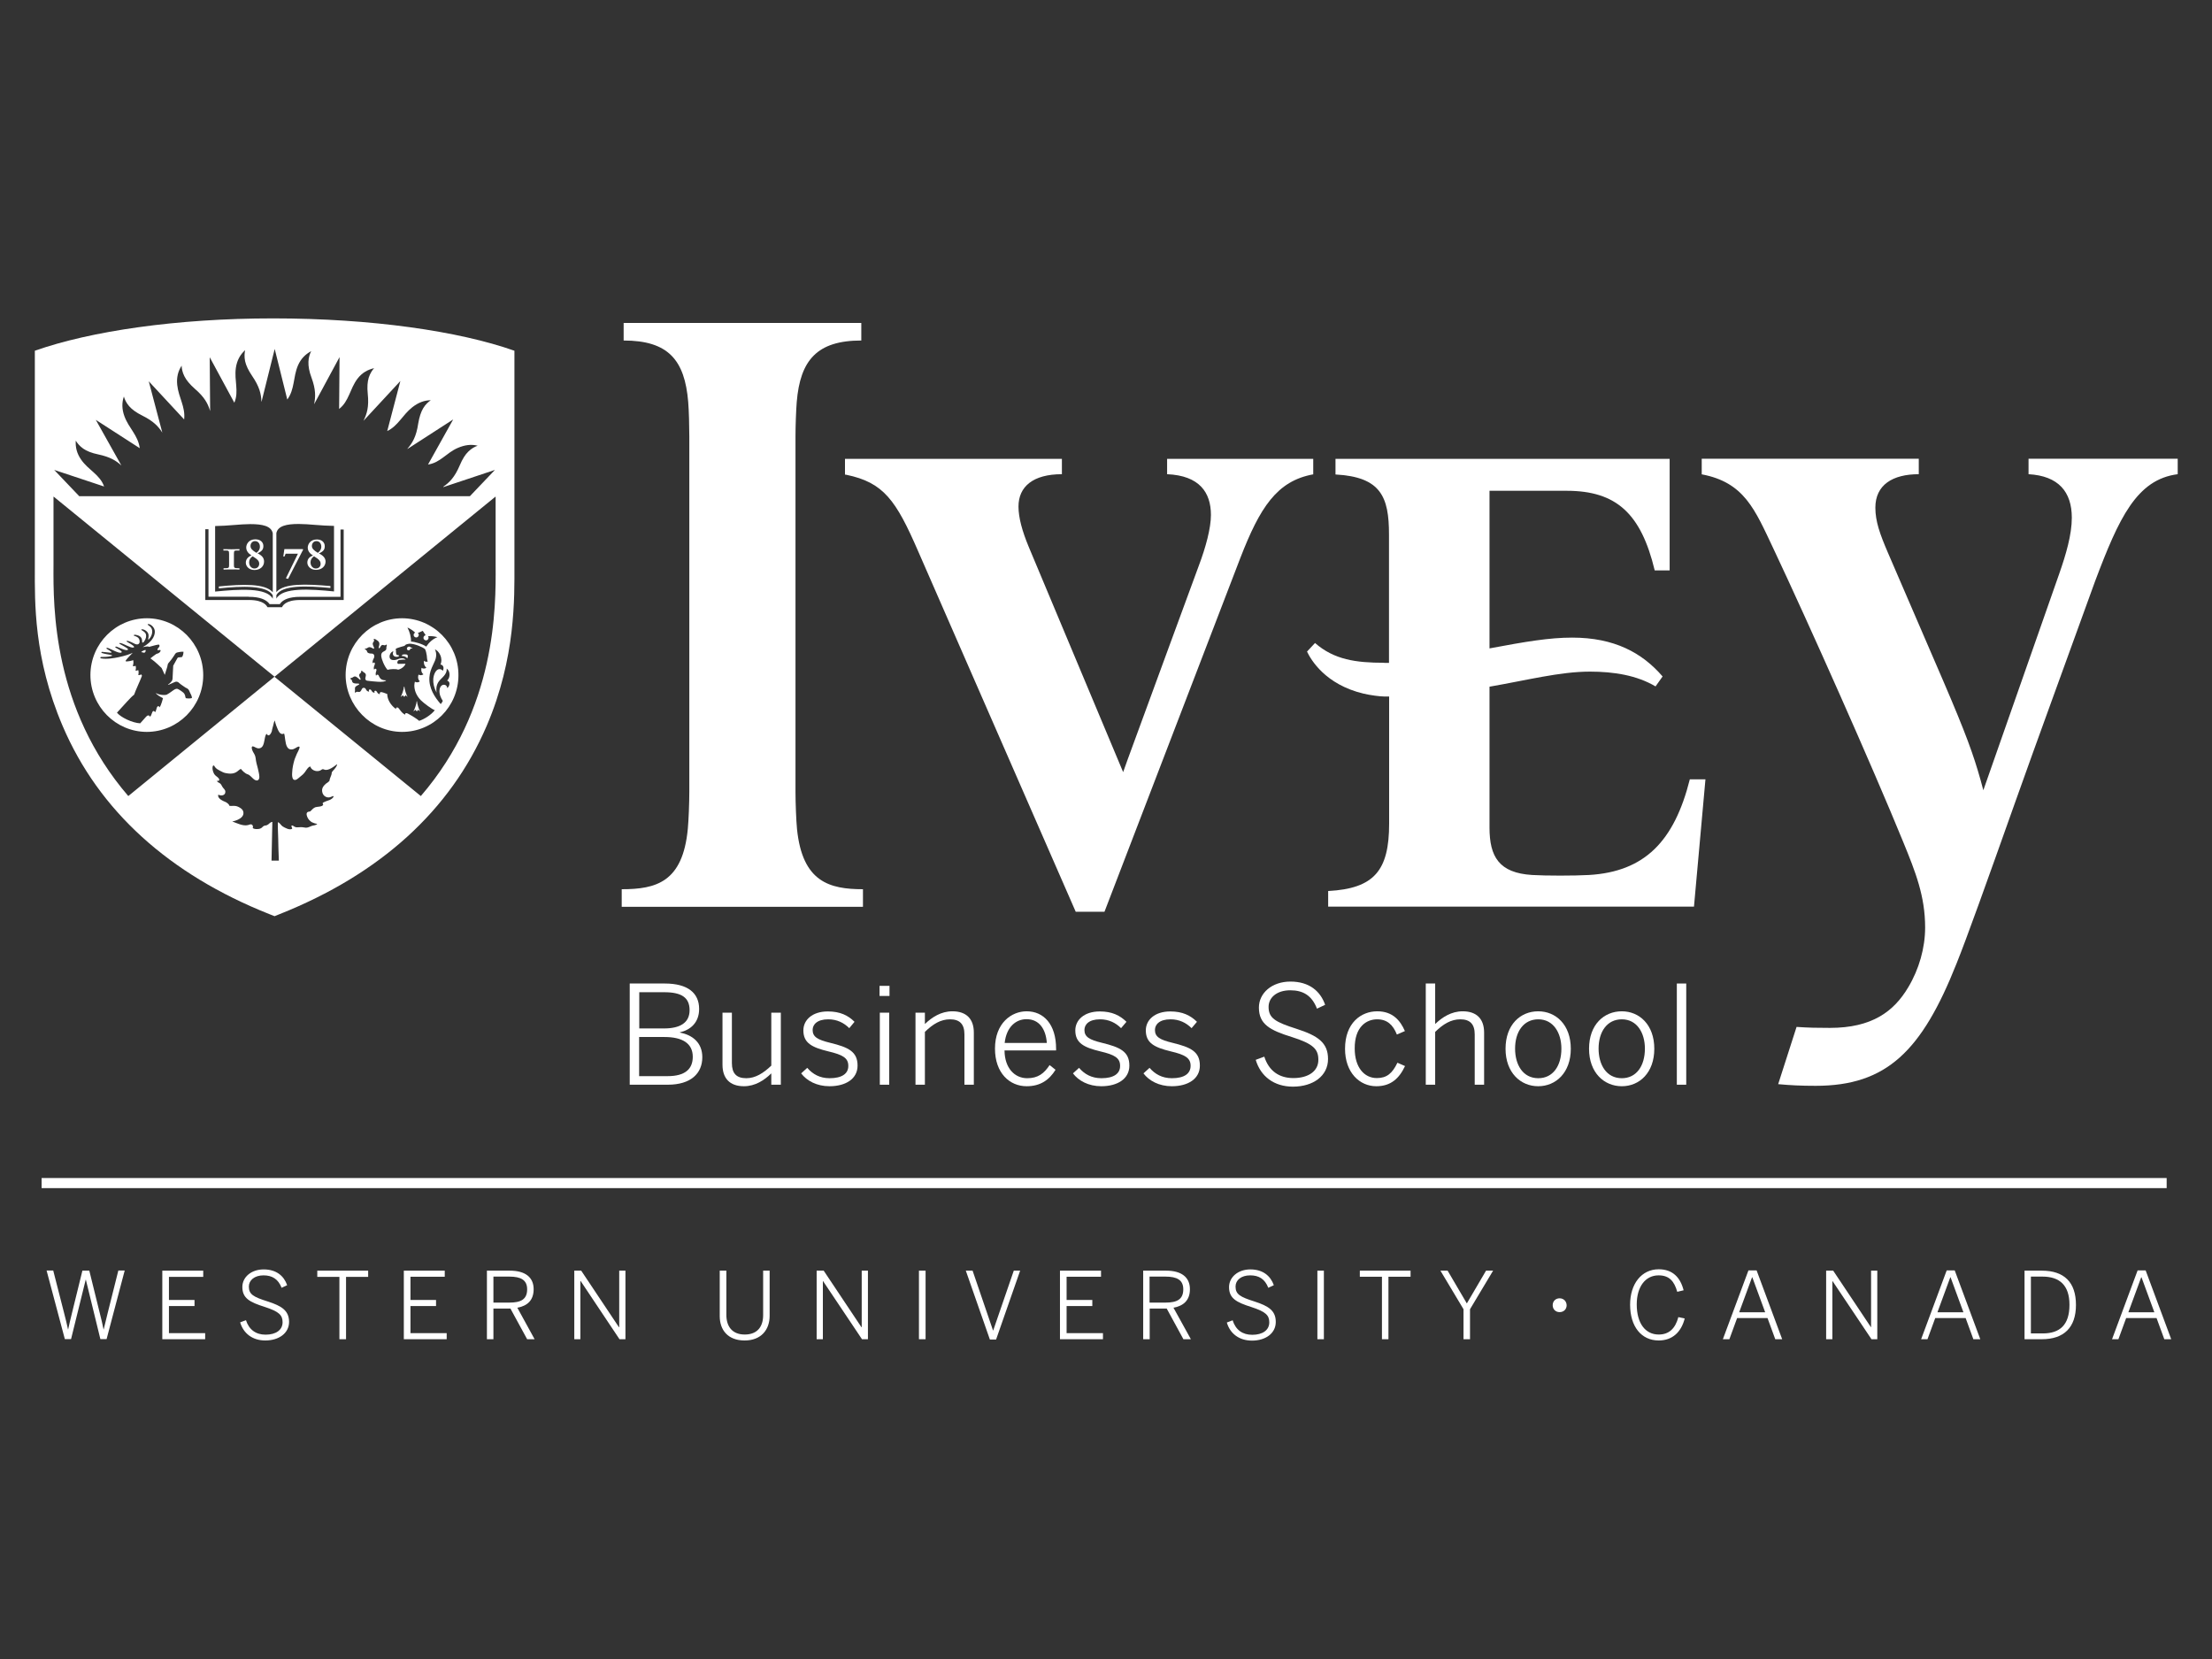 <?xml version="1.0" encoding="utf-8"?>
<!-- Generator: Adobe Illustrator 28.0.0, SVG Export Plug-In . SVG Version: 6.00 Build 0)  -->
<svg version="1.1" id="Layer_1" xmlns="http://www.w3.org/2000/svg" xmlns:xlink="http://www.w3.org/1999/xlink" x="0px" y="0px"
	 viewBox="0 0 1600 1200" style="enable-background:new 0 0 1600 1200;" xml:space="preserve">
<rect x="0" y="0" width="1600" height="1200" fill="#333333" stroke="none"/>
<style type="text/css">
	.st0{fill:#FFFFFF;}
</style>
<g>
	<path class="st0" d="M77.9,949.7c-1.1,4.4-2,8-2.9,11.9h-0.1c-0.7-3.8-1.7-7.6-2.8-12.1l-7.5-30.4h-5l-7.4,30.1
		c-1.1,4.5-2.2,9-2.9,12.4h-0.1c-0.7-3.4-1.8-7.9-3-12.5l-7.7-30.1h-4.8l13.2,49.6h4.5l10.6-43h0.1l10.5,43h4.5l13.1-49.6h-4.6
		L77.9,949.7z"/>
	<polygon class="st0" points="122.2,944.7 140.7,944.7 140.7,940.3 122.2,940.3 122.2,923.6 147,923.6 147,919.1 117.4,919.1 
		117.4,968.7 148.4,968.7 148.4,964.3 122.2,964.3 	"/>
	<path class="st0" d="M193.7,941.4c-10.5-3.3-13.7-5.2-13.7-10.8c0-4.5,4-8.1,10.6-8.1c6.2,0,10.6,2.6,13.1,9l4-1.9
		c-2.3-6.6-7.7-11.4-17-11.4c-9,0-15.4,5.6-15.4,12.7c0,8.2,5.4,11,16.1,14.4c10.5,3.4,13,6,13,11.1c0,5.6-4.8,9-12.3,9
		c-7,0-12-3.6-14.2-10.5l-4.2,1.6c2.4,8,8.9,13.1,18.2,13.1c9.9,0,17.2-5.3,17.2-13.5C209,948.1,204,944.7,193.7,941.4z"/>
	<polygon class="st0" points="229.5,923.6 245.5,923.6 245.5,968.7 250.3,968.7 250.3,923.6 266.3,923.6 266.3,919.1 229.5,919.1 	
		"/>
	<polygon class="st0" points="447.9,960 447.7,960 420.4,919.1 415.4,919.1 415.4,968.7 419.8,968.7 419.8,926.6 420,926.6 
		448.1,968.7 452.4,968.7 452.4,919.1 447.9,919.1 	"/>
	<path class="st0" d="M860.7,932.5c0-8.7-6.2-13.4-17.2-13.4h-16.6v49.6h4.7v-22.2h12.3l12.1,22.2h5.4l-12.6-22.8
		C856,944.6,860.7,940.6,860.7,932.5z M843.1,942.2h-11.6v-18.8h11.5c8.3,0,12.9,2.4,12.9,9.2C855.9,939.9,851.3,942.2,843.1,942.2z
		"/>
	<path class="st0" d="M907.4,941.4c-10.4-3.3-13.7-5.2-13.7-10.8c0-4.6,4-8.1,10.6-8.1c6.3,0,10.6,2.6,13.1,9l4-1.9
		c-2.4-6.6-7.7-11.4-17-11.4c-9,0-15.4,5.7-15.4,12.8c0,8.2,5.4,11,16.1,14.4c10.5,3.4,13,6,13,11.1c0,5.6-4.8,9-12.3,9
		c-7,0-12-3.5-14.2-10.5l-4.2,1.6c2.3,8,8.9,13.1,18.2,13.1c9.9,0,17.2-5.3,17.2-13.5C922.8,948.1,917.7,944.7,907.4,941.4z"/>
	<path class="st0" d="M552,951.3c0,8.2-4.1,14-13.3,14c-9.2,0-13.3-6-13.3-14.2v-32h-4.8V952c0,9.9,5.8,17.6,18,17.6
		c12.1,0,18.1-7.9,18.1-17.8v-32.7H552V951.3z"/>
	<rect x="952.9" y="919.1" class="st0" width="4.7" height="49.6"/>
	<polygon class="st0" points="623.3,960 623.1,960 595.8,919.1 590.7,919.1 590.7,968.7 595.2,968.7 595.2,926.6 595.3,926.6 
		623.5,968.7 627.8,968.7 627.8,919.1 623.3,919.1 	"/>
	<polygon class="st0" points="771.5,944.7 790.1,944.7 790.1,940.3 771.5,940.3 771.5,923.5 796.4,923.5 796.4,919.1 766.7,919.1 
		766.7,968.7 797.8,968.7 797.8,964.3 771.5,964.3 	"/>
	<path class="st0" d="M386,932.5c0-8.7-6.2-13.4-17.2-13.4h-16.6v49.6h4.7v-22.2h12.3l12.1,22.2h5.4l-12.5-22.8
		C381.4,944.6,386,940.6,386,932.5z M368.5,942.2h-11.6v-18.8h11.5c8.3,0,12.9,2.4,12.9,9.2C381.3,939.9,376.7,942.2,368.5,942.2z"
		/>
	<polygon class="st0" points="296.9,944.7 315.4,944.7 315.4,940.3 296.9,940.3 296.9,923.5 321.7,923.5 321.7,919.1 292.1,919.1 
		292.1,968.7 323.1,968.7 323.1,964.3 296.9,964.3 	"/>
	<polygon class="st0" points="718.4,962.4 718.3,962.4 703.5,919.1 698.6,919.1 716,968.9 720.5,968.9 737.9,919.1 733.3,919.1 	"/>
	<rect x="664.7" y="919.1" class="st0" width="4.8" height="49.6"/>
	<polygon class="st0" points="1061,942.8 1047.1,919.1 1041.9,919.1 1058.6,947 1058.6,968.7 1063.3,968.7 1063.3,947 1080,919.1 
		1074.9,919.1 	"/>
	<polygon class="st0" points="1353.4,960 1353.3,960 1326,919.1 1320.9,919.1 1320.9,968.7 1325.4,968.7 1325.4,926.6 1325.5,926.6 
		1353.7,968.7 1357.9,968.7 1357.9,919.1 1353.4,919.1 	"/>
	<path class="st0" d="M1476.9,919.1h-12.5v49.6h12.5c16,0,24.7-8.5,24.7-24.8C1501.6,927.5,1493.1,919.1,1476.9,919.1z
		 M1477.6,964.5h-8.6v-41.1h8.4c12.4,0,19.5,6.3,19.5,20.4C1496.9,958.3,1490,964.5,1477.6,964.5z"/>
	<path class="st0" d="M1408.1,918.9l-18.5,49.8h4.6l5.6-15.3h22l5.6,15.3h5l-18.5-49.8H1408.1z M1401.4,949.2l9.3-25.3h0.2l9.3,25.3
		H1401.4z"/>
	<path class="st0" d="M1546.2,918.9l-18.5,49.8h4.6l5.6-15.3h22l5.6,15.3h5l-18.5-49.8H1546.2z M1539.5,949.2l9.3-25.3h0.2l9.3,25.3
		H1539.5z"/>
	<path class="st0" d="M1199.8,965.3c-9.6,0-15.9-8-15.9-21.8c0-12.7,6.2-21,15.8-21c7.6,0,11.3,4.1,13.5,11.9l4.6-1.1
		c-2.3-9.2-7.9-15.2-18-15.2c-12.4,0-20.7,10.5-20.7,25.6c0,15.8,8.1,25.9,20.7,25.9c9.9,0,16.3-6.1,18.8-15.9l-4.6-1
		C1211.8,961,1207.2,965.3,1199.8,965.3z"/>
	<path class="st0" d="M1128.1,939.1c-2.9,0-5,2.1-5,5c0,2.9,2.1,5,5,5c3,0,5.1-2.1,5.1-5C1133.1,941.2,1131,939.1,1128.1,939.1z"/>
	<path class="st0" d="M1264.7,918.9l-18.5,49.8h4.7l5.6-15.3h22l5.6,15.3h5l-18.5-49.8H1264.7z M1258,949.2l9.3-25.3h0.2l9.3,25.3
		H1258z"/>
	<polygon class="st0" points="983.6,923.5 999.6,923.5 999.6,968.7 1004.3,968.7 1004.3,923.5 1020.3,923.5 1020.3,919.1 
		983.6,919.1 	"/>
	<rect x="30.1" y="852.1" class="st0" width="1537.1" height="7.3"/>
	<path class="st0" d="M147,488.4c0-22.7-18.2-41.1-40.7-41.2c-22.5,0-40.8,18.3-40.9,41c0,22.7,18.2,41.1,40.7,41.2
		C128.7,529.4,147,511,147,488.4z M105.6,518.5c-1.7,1.9-2.6,3-4.2,4.7c-5.6-0.3-13.9-4.2-16.8-7.7c5.3-5.7,10.1-11.4,12.4-13
		c1.1-3.3,4.5-10.4,5.7-13.7c-0.1-0.3-0.3-0.6-0.5-1c-0.8,0.5-1.8,0.6-2.2,0.4c0.3-0.9,0.4-2.4,0-3.5c-0.6,0.3-1.4,0.5-2,0.3
		c0.4-1.1,0.4-2.4,0.1-3.4c0,0,0,0,0,0c-0.7,0.3-1.4,0.4-2,0.2c0.3-1.2,0.6-2.4,0.3-4c0-0.1-0.1-0.2-0.1-0.3c-1,0.5-4.6,1.2-5.4,0.8
		c-0.5-0.4,2.5-3.5,5.1-6.1c-2.4,1.1-5.6,2.2-10.4,3.2c-2.8,0.6-8.5,1.6-12.6,0.8c-0.7-0.1-0.5-1,0.1-1c2.1,0,5-0.1,7.2-0.6
		c0.6-0.1,1.5-0.6-0.2-0.9c-1.7-0.3-4.9-0.8-6.5-1.4c-0.5-0.2-0.2-0.9,0.2-0.8c2,0.1,4.3,0.5,5.9,0.6c1,0,1.4-0.1,0.7-0.7
		c-0.4-0.4-1.8-1.3-3.2-2.1c-0.3-0.2-0.3-0.6,0.1-0.7c1.1-0.2,5.4,2.5,8.3,3.3c0.7,0.2,1.2,0.3,1.8,0.2c0.6-0.1,0.7-0.4,0.6-0.7
		c-0.1-0.7-3-2.1-4.4-3c-0.6-0.4,0-0.8,0.6-0.7c1.6,0.5,5.1,2.3,6.7,2.5c1.3,0.2,1.8-0.2,1.7-0.6c-0.2-0.9-5.1-3.2-6.2-4
		c-0.3-0.2,0.1-0.6,0.5-0.5c2.5,0.3,7.4,3.7,9.6,3.3c0.2,0,0.5-0.2,0.5-0.5c-0.2-1-4.2-3.1-5.3-3.8c-0.5-0.3,0.1-0.7,0.8-0.5
		c1.5,0.3,3.8,1.5,5.2,2.2c0.7,0.3,1.2,0.4,1.9,0.3c0.9-0.2,1.7-1.1,1.3-3c-0.4-2-2.2-2.7-3.5-3.1c-1.4-0.4-0.4-1.1,0.9-0.8
		c2.3,0.4,4.1,1.5,4.4,3.6c0.1,0.4,0.1,0.8,0.1,1.3c0,1.2,0.9,0.8,1.5-0.2c1.3-1.8,1.6-3.6,1.3-4.9c-0.4-2.1-3.4-3-3.4-3.5
		c0-0.2,0.2-0.3,0.4-0.3c1.2-0.2,4.3,1.2,4.8,3.7c0.2,1.4,0,2.1-0.2,3.4c-0.1,0.3,0.1,0.5,0.5,0.1c1.5-1.5,2.8-4.2,2.3-6.7
		c-0.5-2.6-3.2-3.5-3.2-4c0-0.1,0.2-0.3,0.4-0.3c1.1-0.2,4.1,1.6,4.7,4.5c0.5,2.6-0.7,7.9-8.7,12.2c3.3-0.7,4.3-0.6,4.6-0.2
		c3.9-1,6.3-1.8,7.3-1.6c1.1,1.6-1.2,2.3-1.2,3.6c0,1.2,2.7-0.8,2.2,1.1c-0.8,1.5-1.8,1.6-3,2c-0.6,0.4-3,2.1-4.3,3.2
		c3.9,2.7,7.8,6.8,8.1,7c0.2,0.6,1.2,2.3,2.2,4.8c0,0.1,0.1,0.1,0.1,0.1c0.5-1.6,1.4-4.4,1.8-5.8c0.3-1.2,0.2-1.6,0.6-2.3
		c0.3-0.6,1.4-1.6,2.4-3c0.9-1.3,2.3-3.2,2.7-4c0.8-1.2,1.6-1,3.1-1.4c0.6-0.1,2.3-0.3,2.9-0.2c0.1,1.2-0.5,3.3-1,3.8
		c-0.4,0.1-1.6,0.3-2.4,0.3c-0.6,0-0.7,0.1-1,0.6c-1,1.7-1.9,3.3-3,5.4c-0.2,2.4-0.2,4.7-0.4,7.6c-0.1,1,0.1,2.3-0.6,3.5
		c-0.9,1.1-1.8,2-2.6,2.5c-0.2,0.1-0.4,0.4,0.3,0.2c0.4-0.1,2.3-1.1,2.7-1.2c1.3-0.4,2.9-2.1,5,0c1,1,2.6,1.9,4.4,3.2
		c0.7,0.5,1.1,0.4,2,1.2c0.7,0.6,1.1,2.1,1.5,2.8c1.1,2,1.3,3.1,1.2,3.6c-0.7,0.4-3.4,0.4-4.4,0.1c-0.4-0.7-0.4-1.7-0.6-2.2
		c-0.4-1-0.7-1.4-1.2-1.8c-0.8-0.6-1.4-1.2-2.3-1.7c-2-1.2-2.3-1.4-3.8-0.7c-1.4,0.7-3.5,2.6-5.8,3.8c-1.8,0.8-6.6,0-8-1.2
		c0.5,1.3,3.2,2.8,5.2,3.8c-0.3,0.7-1,4.5-2.5,6.7c-0.1-0.5-0.4-0.9-0.9-0.9c-1.4,0-1.1,2.9-2.4,4.4c-0.1-0.4-0.4-0.9-1-0.9
		c-1.3,0-1.1,2.8-2.6,4.2c-0.2-0.6-0.5-1-1.1-1C106.6,517.4,106.1,518,105.6,518.5z"/>
	<path class="st0" d="M194.8,661.2l3.8,1.5l3.7-1.5c72.6-28.9,123.4-74.9,149.7-136.1c21.2-49.3,20.1-93.7,20.1-115.9l0-155.5
		c-40.2-14.2-103.4-23.4-174.6-23.4c-69.9,0-132,9.2-172.3,23.4l0,157.7c0,23.3-1,64.4,20.1,113.7
		C71.5,586.4,122.3,632.4,194.8,661.2z M242.7,555.3c-1.3,2-2.8,2.6-2.8,4.1c0,1.3-1.6,3.8-1.5,5.2c-0.5,0.9-2,1.8-2.7,2.3
		c-2,1.7-3.3,3.7-2.5,6.4c0.6,2.3,2.6,3.5,4.4,3.5c1.8,0,3-1.2,3.6-0.9c0.4,0.2-0.5,1.3-0.9,1.6c-1,0.9-2.6,1.5-3.7,1.8
		c-0.8,0.3-1.7,0.6-2.4,1c-0.5,0.2-0.8,0.4-0.8,0.8c0,0.3,0.3,0.7,0.4,0.9c-0.5,1.7-4.4,1.4-5.7,1.9c-1.1,0.4-2.4,1.6-3.1,2.4
		c-0.7,0.8-0.5,0.6-1.7,0.8c-2.1,0.4-1.6,2.4-1,3.9c0.6,1.5,1.8,2.8,3.2,3.7c0.5,0.3,2.8,1.2,4,1.2c-1.2,1.3-2.8,1-4.3,1.6
		c-0.8,0.3-1.6,0.8-2.5,1c-1.2,0.3-1.9,0.2-2.9,0c-1.6-0.3-2.9-0.2-4.2-0.1c-1,0.1-1.8,0-2.7-0.5c-0.4-0.2-1.1-0.8-1.5-0.8
		c-1.2-0.2-0.2,1.6,0,2.2c-1.6,1.6-5.4-0.6-6.9-1.5c-1.3-0.8-2-2.6-3.5-3.1c-0.1,1.6,0,3.2,0,4.8c0.2,4.8,0.3,9.7,0.4,14.5
		c0.1,2.8,0.2,5.6,0.3,8.5h-5.3l0.6-28c-1.7,0.1-2.4,1.7-3.8,2.3c-0.8,0.4-1.7,0.2-2.5,0.7c-0.9,0.6-1.2,1.3-2.2,1.7
		c-0.8,0.4-1.8,0.5-2.7,0.5c-1.2,0-2.4-0.2-3-0.8c0.5-1,0-2.1-0.7-2.5c-0.8-0.4-2,0.2-2.7,0.4c-3.7,0.9-8-1.4-11.4-2.6
		c0,0,8.1-1.4,8.1-6.1c0-1.3-0.6-2.4-1.6-3.2c-1-0.8-2.7-1.7-4-1.9c-2-0.3-3.4,0.2-4.7-0.2c0.2-0.6-0.9-1.6-1.8-2.2
		c-0.8-0.6-1.8-0.8-2.7-1.3c-1.6-0.8-4.1-2.4-3.4-4.5c1.3,0.6,2.6,0.8,3.8,0.2c0.9-0.5,1.3-1.2,1.3-2.4c0-1.5-1.7-2.5-2.2-3.6
		c-0.5-0.9-0.9-1.8-1.7-2.4c-0.8-0.6-2.1-0.8-2.1-1.9c1.6,0.6,2-0.7,1.1-1.8c-1-1.2-2.4-1.7-3.2-3.1c-0.7-1.3-1.2-2.8-1.2-4.3
		c0-0.4,0.1-1.7,0.7-1.8c0.6-0.1,0.8,0.7,1,1c1,1.4,2.4,2.1,3.9,2.9c1.8,0.9,2.5,1.4,4.5,1.7c3.9,0.7,6.4,0.1,8.7-2
		c0.4-0.4,1.4-1.1,1.8-1.1c0.8,1.1,2.9,3.3,4.9,3.9c1.5,0.4,3.2,2.6,4,3.2c2.7,2.4,4.4,1,4.4-1.3c0-1.9-0.7-4.3-1.1-6.2
		c-0.7-2.9-1.3-4.4-1.6-7.5c-0.2-1.9-1.3-3.5-2-4.7c-0.7-1.3-1.7-4.7,0.8-3.5c1,0.5,2.5,1.4,3.8,1.2c2.9-0.4,3.3-3.6,3.8-5.9
		c0.3-1.2,0.3-2.2,0.8-3.4c0.2-0.7,0.6-1.1,1-1.1c0.1,0.4,0.5,1,1.1,1c1.1,0,2.1-1.9,2.4-3c0.2-1,0.4-2.1,0.7-3
		c0.5-1.4,0.6-3.2,1.4-4.8c0.3,1.1,0.8,3,1.1,3.7c0.7,1.7,1.3,3.5,2.3,4.9c0.9,1.2,2,1.6,3.4,0.9c0.7,1.6,0.7,7,2.1,9.5
		c0.8,1.5,1.9,2,3.1,2c1.1,0,1.9-0.3,2.7-0.8c1-0.6,2.1-1.3,2.8-1.3c0.3,0,0.5,0.2,0.5,0.5c0,1.1-1.7,4.2-2,4.8
		c-0.5,1.5-1.4,3.1-1.8,4.6c-0.4,1.2-0.7,2.8-1,4.1c-0.3,1.4-0.5,3.1-0.6,5.4c-0.1,1.4,0,3.8,1.1,4.5c1.5,1,3.4-1,4.5-1.9
		c1.5-1.1,2.7-2.2,3.8-3.7c0.8-1.1,2.4-4,3.9-3.8c0,1.1,1.6,2.8,4,3.2c1.5,0.2,2.7-0.1,3.6-0.7c1.1-0.8,1.2-0.8,2.5-0.3
		c2.8,1.1,7.4-2.6,9-3.9C244,553.1,243.5,554.2,242.7,555.3z M58.7,332.5c-3.2-4.6-4.2-9.1-3.9-13.8c1,1.7,2.7,3.9,5.4,5.8
		c2.6,1.8,6.1,3.2,10.9,4.2c8.5,1.8,12.9,4.5,16.7,8l-18.5-33l31.8,20.5c-1.3-9.5-7.9-14.4-11.1-23.1c-1.9-5.2-1.9-9.9-0.4-14.3
		c0.5,1.8,1.6,4.5,3.8,7c2.1,2.4,5.1,4.6,9.5,6.8c8.1,4,11.7,7.9,14.5,12.3l-9.8-37.1l25.6,27.6c1-9.3-4-15.7-5-24.9
		c-0.6-5.5,0.6-10.1,3.2-14c0,1.9,0.5,4.8,2,7.7c1.4,2.8,3.8,5.7,7.5,9c7.1,6.1,9.5,10.8,11.1,16.1l-0.3-38.9l17.8,32.9
		c3.5-8.3-0.2-16,1.1-25.2c0.8-5.5,3.2-9.7,6.7-12.8c-0.4,1.9-0.7,4.7,0,8c0.7,3.1,2.3,6.5,5,10.5c5.4,7.9,6.6,13.1,6.8,18.7l0.1,0
		l9.5-38.1l9.1,36.6c5.5-7.5,4.1-16.1,7.7-24.6c2.2-5.1,5.5-8.2,9.6-10.4c-0.9,1.7-1.9,4.4-2,7.7c-0.1,3.2,0.5,6.9,2.2,11.4
		c3.2,8.7,3,14,1.9,19.3l18.4-34.1l-0.3,37.5c7.2-5.6,7.7-14.5,13.3-21.9c3.4-4.4,7.4-6.5,12-7.6c-1.3,1.4-2.9,3.8-3.9,6.9
		c-0.9,3-1.2,6.8-0.7,11.6c1,9.5-0.6,14.6-3.1,19.6h0l26.7-28.8l-9.5,36.2c8-3.9,10.9-11.5,18.1-17.2c4.3-3.4,8.8-5.1,13.4-5.1
		c-1.6,1.1-3.8,2.9-5.5,5.8c-1.6,2.7-2.8,6.3-3.6,11.1c-1.4,9.4-4.1,13.9-7.8,18.2l0.1,0.1l33-21.3l-18.2,32.6
		c8.9-1.3,13.2-8.4,21.5-12c5.1-2.2,9.9-2.8,14.4-1.6c-1.8,0.6-4.4,1.9-6.7,4.2c-2.3,2.2-4.3,5.4-6.2,9.9c-3.7,8.7-7.4,12.4-12,15.6
		l0.2,0.2l37.2-12.4l-18.1,19H57.3l-18.1-19l36.1,12C72.3,343.3,64.1,340.2,58.7,332.5z M179.8,431.7c2.2,0,4.1,0.1,5.8,0.4
		c5.8,0.9,8.3,3.3,9.4,4.9h7.4c1.1-1.7,3.4-4,9.2-4.9c1.6-0.3,3.5-0.4,5.7-0.4h29V383h2.3v51H217c-10.8,0-12.6,4.4-13,5.2h-10.5
		c-0.5-0.8-2.5-5.2-13.3-5.2h-31.7v-51.2h2.3v48.8H179.8z M197.3,430.6v2.5c-4.4-8.3-24.5-6.9-41.7-5.2v-47.4
		c9.2-0.1,18.3-1.4,25.4-1.4c9,0,15.2,1.4,16.3,6.6v42.7c-5.5-6.5-21.9-5.9-39-4.2v1.4C175.3,423.8,193.2,423.3,197.3,430.6z
		 M199.9,428.3v-42.7c1.1-5.2,7.3-6.6,16.2-6.6c7.1,0,16.1,1.3,25.5,1.4v47.4c-17.1-1.7-37.2-3.1-41.7,5.2v-2.5
		c4-7.5,22-6.8,39.1-5.2v-1.4C221.7,422.4,205.3,421.7,199.9,428.3z M38.7,409v-49.7h0.2l159.7,130.2l159.7-130.2h0.2l0,49.7
		c0.2,30.2,0.6,103.4-54.1,166.8l-105.9-86.3L92.8,575.8C38.2,512.4,38.5,439.2,38.7,409z"/>
	<path class="st0" d="M103.1,470.9c-0.3,0.1-0.6,0.4-0.8,0.6c-0.1,0.1,0,0.3,0.2,0.3c0.1,0,0.4,0,0.8,0.1c0.5,0.2,1.1,0.5,1.6-0.1
		c0.5-0.5,0.6-1.3,0.3-1.7C104.6,470.3,103.7,470.5,103.1,470.9z"/>
	<path class="st0" d="M331.6,488.4c0.1-22.7-18.2-41.1-40.7-41.2c-22.5,0-40.8,18.3-40.9,41c0,22.2,18.2,41.1,40.7,41.2
		C313.3,529.5,331.6,511.1,331.6,488.4z M300.3,457.6c-0.7,0.3-1.1,1-1.1,1.7c0,1,0.9,1.8,1.9,1.8c1,0,1.8-0.9,1.8-1.9
		c0-0.5-0.3-1-0.7-1.3l3.6-1.6l2.1,3.2c-0.9,0.1-1.6,0.9-1.6,1.9c0,1,0.9,1.8,1.9,1.8c1,0,1.8-0.9,1.8-1.9c0-0.4-0.2-0.8-0.4-1.1
		c2.2-0.3,5.3,0.2,6.8,0.7c-3.2,1.1-6.2,3.9-8.1,6.8c-2.4-1.8-8.7-3.7-11-3.6c0.1-3.2-0.9-7.1-2.6-10.2
		C296.9,454.8,299.2,456.5,300.3,457.6z M303.2,521.4c-1.6-1.4-4.9-3.5-8.1-5.2c-0.3-0.2-0.9-0.4-1.3-0.4c-0.5,0-0.9,0.5-0.7,1.2
		c-3.5-1.7-4.3-5.3-5.8-5.3c-0.6,0-1,0.4-0.8,1.2c-3.8-2.6-6.4-6.9-6.4-10.9c-1.5-0.6-3.6-1.4-4.5-1.4c-0.8,0-1.1,0.8-0.8,1.5
		c-1.1-0.1-1.6-0.6-2.2-1.7c-0.4-0.7-0.9-0.8-1.1-0.8c-0.4,0-0.7,0.3-0.7,0.7c0,0.3,0.1,0.6,0.2,0.8c-1-0.1-1.6-0.4-2.2-1.4
		c-0.4-0.8-0.8-1-1.3-1c-0.4,0-0.7,0.3-0.7,0.8c0,0.2,0.1,0.6,0.2,0.8c-2.2-0.3-2.1-1.8-2.8-2.4c-0.3-0.3-0.7-0.4-1.1-0.4
		c-0.6,0-1.1,0.4-1.3,0.8c-0.5,0.8-0.6,1.6-1.5,2.1c-0.5,0.3-1,0-1.5,0c-0.9-0.1-1.4,0.2-1.7,0.7c-0.7-0.2-0.3-1.3-0.3-1.6
		c0-0.8-0.2-1.6,0.1-2.4c0.5-0.9,1.8-1.3,2.7-1.9c0.4-0.2,0.3-0.6-0.1-0.7c-1.1-0.2-3,0.2-4.2-0.7c-0.5-0.4-0.6-0.9-0.7-1.4
		c-0.2-0.8-0.7-1.2-1.3-1.3c-0.1-0.7,1.3-0.8,1.6-1c0.7-0.3,0.9-0.8,1.8-0.8c1.3,0,2.5,1.5,3.4,2.2c0.5,0.4,0.9,0.1,0.7-0.5
		c-0.3-0.8-1.1-1.8-1-2.8c0.1-0.6,0.5-0.9,0.9-1.3c0.6-0.6,0.7-1,0.5-1.6c0.5-0.5,1.4,0.6,1.6,0.8c0.6,0.4,1.2,0.6,1.6,1.3
		c0.8,1.5-0.6,2.7,0,4.1c0.2,0.6,0.7,0.8,1.4,0.9c3.6,0.4,12.4,1.7,13.5-0.3c-3.1,0-4.3-1-5.1-2.8c-0.2-0.6-0.5-1.3-1.2-1.3
		c-0.5,0-0.8,0.3-1,0.8c-0.4-1-0.3-2.1,0.1-3.2c0.5-1.2,0.1-1.9-0.5-1.9c-0.4,0-0.7,0.3-1,0.7c-0.5-1.3-0.1-2.3,0.3-3.3
		c0.5-1.1,0.3-1.9-0.4-1.9c-0.3,0-0.6,0.2-0.9,0.6c-0.3-1,0-2.2,0.6-3.3c0.4-0.6,0.6-1.4,0.5-2.2c-0.2-1.1-0.8-1.3-1.3-1.5
		c-0.8-0.1-2.4,0-3.2-0.6c-0.5-0.3-0.6-0.7-0.8-1.2c-0.2-0.7-0.7-1.1-1.5-1.3c-0.2-0.6,1-0.6,1.3-0.7c0.7-0.3,1.2-0.9,2-0.9
		c1,0,2,0.6,2.7,1c0.3,0.2,0.8,0.2,0.7-0.4c-0.1-0.7-1-1.9-1-3.2c0-0.8,1-1.4,1-2.2c0-0.4-0.2-0.7-0.4-0.8c0-0.2,0.4-0.4,0.9-0.3
		c0.5,0.1,1,0.6,1.4,0.8c1,0.6,1.8,1.3,1.9,2.4c0.1,1-0.3,1.9-0.5,2.9c-0.1,0.6,0.4,0.8,0.7,0.4c0.7-0.7,0.8-1.8,1.7-2.1
		c0.5-0.2,1,0,1.5,0.1c0.7,0.2,1.3-0.1,1.6-0.5c0.8,0.3,0.2,1.4,0.1,1.7c-0.1,0.7,0.1,1.5-0.3,2.1c-0.8,1.2-2.3,1.1-3.1,2.5
		c-0.4,0.7-0.4,1.6-0.3,2.4c0.2,1.7,2,6.8,4.5,9.6c1.9-0.6,6.2-0.8,7.7-0.1c2.4-0.5,4.9-2.6,5.3-4.3c-0.2-0.1-4.1,0.2-5.1,0.1
		c-1.4-0.1-0.8-2.6,0.5-2.8c0.8-0.2,3.7-0.4,4.8-0.2c-1.5-1.5-3.9-1.2-6-0.3c-1.2,0.5-2.4,0.6-3.3,0.5c-1.6-0.1-2.6-1.1-2.4-3
		c0.3-2,2-3.4,2.6-3.2c0.1,0.1,0.2,0.2,0.1,0.3c-0.2,0.3-0.2,0.5-0.3,0.8c-0.2,1.7,0.8,2.7,2.5,2.8c0.6,0,1.2-0.1,1.8-0.3
		c0,0,0-0.1,0-0.1c0-0.2-0.1-0.5-0.1-0.8c-1.1,0-1.7-0.3-1.8-0.9c-0.2-1.1-0.3-1.9-0.1-2.5c0,0-0.2-0.2-0.2-0.2
		c-0.1-0.3-0.1-0.7,0.1-1.1c0.8-0.5,3.1-1.1,3.9-1.4c1.2-0.3,2.5-0.5,3-1.3c0-0.2,0.7-0.5,1.7-0.7c0.4-0.1,0.9-0.2,1.3-0.2
		c3.5,0,9.2,2.3,11.1,3.9c0.6,1.1,1.1,3,1.3,4.7c0.1,1.3,0.2,3.1,0.7,4.3c-0.9,0.3-2.1,0.2-2.7-0.6c-0.4,2.1,0.3,3.9,1.7,5.1
		c-1,0.8-2.7,0.8-3.4,0c-0.7,1.8,0,3.9,1.3,4.7c-0.9,0.8-2.6,1-3.5,0.2c-0.5,0.9-0.8,3.5,0.9,4.9c-0.9,0.9-2.5,1-3.6,0.3
		c-0.2,0.7-0.4,1.7-0.4,2.7c0,2.9,1,6.9,4.7,10.7c2.1,2.1,8,6.5,10.1,7.2C311.8,517.2,306.5,520.4,303.2,521.4z M310.6,490
		c0.4-7.1,4.6-10.9,4.9-15.6c0.1-1.7-0.2-3.2-0.9-4.7c2.8,1.1,6.1,6.1,4,11c2,0.1,2.9,2.5,1.6,4.6c-0.3-0.8-1.2-1.2-2.1-1.3
		c-2.6-0.2-4.4,3.5-4.7,7.1c-0.2,3.2,0.6,6.5,2.4,9.9c-0.5-3.4-0.1-6.7,2.9-9.6c2.2-2.2,4.7-4.4,4.4-7.8c2.6,1.8,2.8,6.4,0.3,8.7
		c1.4,0.4,1.8,1.6,1.7,2.4c-0.1,1.1-0.5,2.1-1.6,3c-0.1-1.4-0.9-2.3-2.2-2.4c-1.4-0.1-3.1,0.9-3.4,4c-0.2,2.9,0.9,5.4,2.4,7.7
		c0,0-0.4,0.7-0.7,1.2c-0.4,0.6-0.8,1.1-0.8,1.1C314.4,504.3,310.1,497.7,310.6,490z"/>
	<path class="st0" d="M173.2,412v-1h-0.9c-2.8,0-3.1-0.3-3.1-2.2v-8.2c0-2.3,0.4-2.4,2.2-2.4h1.8v-1c-1.9,0-3.8,0.1-5.8,0.1
		c-1.8,0-3.9-0.1-5.8-0.1v1h1.8c1.9,0,2.3,0.1,2.3,2.4v8.2c0,1.9-0.2,2.2-3.1,2.2h-0.9v1c2-0.1,4.2-0.1,5.8-0.1
		C169.5,411.8,171.4,411.9,173.2,412z"/>
	<path class="st0" d="M298.1,468.5c-0.3,0-0.5-0.1-0.8-0.1c-0.3-0.1-0.4-0.2-0.4-0.3c-0.1-0.1-0.3-0.4-0.9-0.4
		c-1.1-0.1-1.6,0.8-1.7,1.3c0,0.4,0.1,0.8,0.3,1c0.2,0.2,0.5,0.4,0.8,0.4c0.2,0,0.4,0,0.7-0.1l0,0c0.4-0.3,0.7-0.7,0.8-1
		c0.1-0.2,0.6-0.4,1.2-0.4c0.1,0,0.2-0.1,0.2-0.2C298.3,468.6,298.2,468.5,298.1,468.5z"/>
	<path class="st0" d="M230.7,400.3c3.4-1.5,4.2-2.9,4.2-5.3c0-2.3-1.7-4.8-5.7-4.8c-5,0-6.6,3.8-6.6,5.9c0,2.5,1.6,4.4,3.8,5.7
		c-1.8,0.6-4.1,2.1-4.1,5.1c0,2.7,2.4,5.3,6.2,5.3c4.2,0,7-2.6,7-6.1C235.4,403.7,233.9,401.9,230.7,400.3z M225.6,394.9
		c0-1.8,1.2-3.5,3.3-3.5c1.9,0,3.5,1.5,3.5,4c0,2.1-1,3.3-2.5,4.5C227,398.1,225.6,396.8,225.6,394.9z M228.4,411.2
		c-1.7,0-3.8-1.4-3.8-4.5c0-1.6,0.9-3.4,2.6-4.3c3.9,2.4,4.7,3.6,4.7,5.4C232,409.4,230.9,411.2,228.4,411.2z"/>
	<path class="st0" d="M292.2,496.7c-0.2,2.4-1.6,6.1-2.4,7.4l1.6-1.2l1,1.2l1-1.2l1.4,1.2c-0.8-1.4-2.1-5-2.3-7.4H292.2z"/>
	<path class="st0" d="M301.4,507.2c-0.2,2.4-1.6,6.1-2.4,7.4l1.5-1.2l1,1.2l1-1.2l1.4,1.2c-0.8-1.4-2.1-5-2.3-7.4H301.4z"/>
	<path class="st0" d="M177.8,407c0,2.7,2.4,5.3,6.2,5.3c4.2,0,7-2.6,7-6.1c0-2.6-1.4-4.3-4.7-6c3.3-1.5,4.2-2.9,4.2-5.3
		c0-2.3-1.7-4.8-5.8-4.8c-5,0-6.6,3.8-6.6,5.9c0,2.5,1.6,4.4,3.8,5.7C180.1,402.5,177.8,404,177.8,407z M181.2,394.9
		c0-1.8,1.2-3.5,3.3-3.5c1.9,0,3.5,1.5,3.5,4c0,2.1-1,3.3-2.5,4.5C182.5,398.1,181.2,396.8,181.2,394.9z M182.8,402.4
		c3.9,2.4,4.7,3.6,4.7,5.4c0,1.6-1.1,3.4-3.5,3.4c-1.7,0-3.8-1.4-3.8-4.5C180.2,405,181.1,403.3,182.8,402.4z"/>
	<path class="st0" d="M292.9,473.3c-0.7,0-1.6,0.1-2,0.4c-0.1,0.2-0.1,0.5-0.3,0.8c1.4,0,2.9,0.3,4,1.7c0.2-0.5,0.4-1.1,0.4-1.5
		c0-0.3,0-0.6-0.3-0.9C294.4,473.4,293.7,473.3,292.9,473.3z"/>
	<polygon class="st0" points="205.7,397.2 204.9,402.5 205.8,402.5 206.6,400.5 215.5,400.5 206.8,418.3 208.4,418.7 219.3,397.5 
		219,397.2 	"/>
	<path class="st0" d="M505.7,729.8c0-11.6-8.3-18.4-24.8-18.4h-25.4v73.2H483c16.9,0,25-8.3,25-19.9c0-10.5-7.1-16.1-16.2-17.8v-0.2
		C499.4,745,505.7,739.7,505.7,729.8z M501.1,764.4c0,8.9-5.6,14-18.2,14h-20.6v-28.3h18.4C493.3,750.1,501.1,754.5,501.1,764.4z
		 M480.3,743.9h-17.9v-26.2h18.1c12.7,0,18.3,4,18.3,13C498.8,739.8,491.9,743.9,480.3,743.9z"/>
	<path class="st0" d="M564.8,784.6v-52.1h-6.9v38.3c-5.8,5.5-11.5,9.1-18.1,9.1c-7.2,0-10.4-3.6-10.4-10.9v-36.5h-6.8v37.7
		c0,9.7,5.2,15.5,15.5,15.5c8.1,0,14.7-4.3,19.8-9.3v8.2H564.8z"/>
	<path class="st0" d="M600.1,779.9c-7.2,0-12.3-3-16.2-7.5l-4.4,4c4,5.3,11.2,9.3,20.5,9.3c11.8,0,20.3-5.4,20.3-14.9
		c0-10.2-6.7-13.3-19.8-16.5c-9.1-2.2-12.7-4.3-12.7-9.3c0-3.9,3.2-7.7,11.3-7.7c6.3,0,11.3,2.5,15.2,6.4l3.8-4.6
		c-4.6-4.6-10.4-7.5-19.3-7.5c-11.3,0-17.7,6.2-17.7,13.7c0,9.1,6.1,12.3,18.1,15.2c10.2,2.4,14.4,4.7,14.4,10.4
		C613.7,776.6,609,779.9,600.1,779.9z"/>
	<rect x="636.4" y="732.5" class="st0" width="6.8" height="52.1"/>
	<rect x="636.2" y="713.1" class="st0" width="7.2" height="7.3"/>
	<path class="st0" d="M704.4,784.6v-37.7c0-9.7-5.2-15.4-15.5-15.4c-8.2,0-14.8,4.3-19.9,9.2v-8.2h-6.8v52.1h6.8v-38.2
		c5.8-5.7,11.5-9.1,18.2-9.1c7.1,0,10.4,3.6,10.4,10.9v36.4H704.4z"/>
	<path class="st0" d="M763.9,758.6c0-17.8-9.1-27.1-21.3-27.1c-11,0-22.9,8.5-22.9,27c0,17.8,10.7,27.2,22.9,27.2
		c9.9,0,16.3-4.5,20.9-11.9l-4.3-3.4c-4,6.1-8.4,9.5-16.2,9.5c-9,0-16.3-7.2-16.4-20.1h37.3V758.6z M726.7,754.4
		c1.3-11.8,8.3-17.2,15.8-17.2c9.3,0,14,7.3,14.7,17.2H726.7z"/>
	<path class="st0" d="M796.7,779.9c-7.2,0-12.3-3-16.2-7.5l-4.4,4c4,5.3,11.2,9.3,20.5,9.3c11.8,0,20.3-5.4,20.3-14.9
		c0-10.2-6.7-13.3-19.8-16.5c-9.1-2.2-12.7-4.3-12.7-9.3c0-3.9,3.2-7.7,11.3-7.7c6.3,0,11.3,2.5,15.2,6.4l3.9-4.6
		c-4.7-4.6-10.4-7.5-19.3-7.5c-11.3,0-17.7,6.2-17.7,13.7c0,9.1,6.1,12.3,18.1,15.2c10.2,2.4,14.3,4.7,14.3,10.4
		C810.3,776.6,805.6,779.9,796.7,779.9z"/>
	<path class="st0" d="M847.7,779.9c-7.2,0-12.3-3-16.2-7.5l-4.4,4c4,5.3,11.2,9.3,20.5,9.3c11.8,0,20.3-5.4,20.3-14.9
		c0-10.2-6.7-13.3-19.8-16.5c-9.1-2.2-12.7-4.3-12.7-9.3c0-3.9,3.2-7.7,11.3-7.7c6.3,0,11.3,2.5,15.2,6.4l3.9-4.6
		c-4.7-4.6-10.4-7.5-19.3-7.5c-11.3,0-17.7,6.2-17.7,13.7c0,9.1,6.1,12.3,18.1,15.2c10.2,2.4,14.3,4.7,14.3,10.4
		C861.2,776.6,856.6,779.9,847.7,779.9z"/>
	<path class="st0" d="M935.5,779.8c-10.3,0-17.7-5.2-21-15.5l-6.2,2.3c3.5,11.9,13.2,19.4,26.9,19.4c14.7,0,25.4-7.8,25.4-20
		c0-11.9-7.5-16.9-22.7-21.8c-15.4-4.9-20.3-7.7-20.3-15.9c0-6.7,5.9-12,15.7-12c9.2,0,15.6,3.7,19.3,13.3l5.9-2.8
		c-3.4-9.8-11.4-16.8-25.1-16.8c-13.4,0-22.8,8.3-22.8,18.8c0,12.1,8,16.4,23.8,21.3c15.5,4.9,19.2,8.8,19.2,16.4
		C953.7,774.7,946.5,779.8,935.5,779.8z"/>
	<path class="st0" d="M996.1,737.3c7.3,0,11.5,4,14.3,11l5.8-2.5c-3.3-7.6-8.8-14.3-20-14.3c-11.7,0-23.3,8.4-23.3,27.1
		c0,17.3,10.6,27.1,22.6,27.1c10.6,0,16.6-5.7,20.8-14.6l-5.5-2.4c-3.7,7.7-7.7,11.1-14.9,11.1c-9.1,0-16-7.7-16-21.4
		C979.8,742.8,988.3,737.3,996.1,737.3z"/>
	<path class="st0" d="M1073.5,784.6v-37.7c0-9.7-5.2-15.4-15.5-15.4c-8.2,0-14.8,4.3-19.9,9.2v-29.3h-6.8v73.2h6.8v-38.2
		c5.8-5.7,11.5-9.1,18.2-9.1c7.1,0,10.4,3.6,10.4,10.9v36.4H1073.5z"/>
	<path class="st0" d="M1089,758.6c0,17.3,10.9,27.1,23.6,27.1c12.8,0,23.6-9.8,23.6-27.1c0-17.4-10.8-27.1-23.6-27.1
		C1099.8,731.5,1089,741.1,1089,758.6z M1129.4,758.5c0,12.6-6.2,21.4-16.7,21.4c-11.2,0-16.8-9.8-16.8-21.4
		c0-12.3,6.2-21.2,16.8-21.2C1123.6,737.3,1129.4,747.1,1129.4,758.5z"/>
	<path class="st0" d="M1149.4,758.6c0,17.3,10.9,27.1,23.7,27.1c12.8,0,23.5-9.8,23.5-27.1c0-17.4-10.8-27.1-23.5-27.1
		C1160.2,731.5,1149.4,741.1,1149.4,758.6z M1189.8,758.5c0,12.6-6.2,21.4-16.7,21.4c-11.2,0-16.8-9.8-16.8-21.4
		c0-12.3,6.2-21.2,16.8-21.2C1184.1,737.3,1189.8,747.1,1189.8,758.5z"/>
	<rect x="1212.9" y="711.4" class="st0" width="6.8" height="73.2"/>
	<path class="st0" d="M624.3,643.2c-24.4,0-43.9-5.3-47.8-43.5c-0.6-6.2-1.1-18.9-1.1-27V315.6c0-7.4,0.4-18.7,0.9-24.8
		c2.5-30.3,14.7-44.5,46.7-44.5v-12.7H451.1v12.7c32.3,0,44.2,14.1,46.7,44.5c0.5,6.1,0.8,17.4,0.8,24.8v257.1
		c0,8.1-0.5,20.8-1.1,27c-3.7,38.4-22.9,43.5-47.8,43.5v12.7h174.5V643.2z"/>
	<path class="st0" d="M1001.2,479.4c-20.4,0-36.2-2.2-50-14.3l-5.8,6.2c2.8,5.9,13.2,23.8,40.8,30.4c5,1.2,12.1,2.1,15,2.1h3.6v91.9
		c0,34-10.8,47-44.1,48.8v11.3h264.6l8.3-92.1h-11.3c-11.3,44.9-32.7,66.8-72.9,69.2c-10.9,0.6-31.2,0.6-41.2,0
		c-23.9-1.5-30.8-13.2-30.8-34.3V496.7c26.7-4.6,50.9-10.9,72.6-10.9c17.5,0,34,2.7,47.5,10.7l5.1-7.2c-14.8-17.2-35-28.1-65.4-28.1
		c-16.6,0-33.6,2.9-59.8,7.8v-114h55.8c35.9,0,53.8,16.4,63.7,57.6h0.1h10.7v-80.7H966v11.3c32.8,1.8,38.7,16.1,38.7,43.4v92.9
		H1001.2z"/>
	<path class="st0" d="M768.1,343v-11.1H611.2v11.4l0.9,0.1c27.1,5.6,36,18.4,52.1,55.5l113.9,260.6h20.8l98.3-256
		c14.1-36.3,26.3-55.6,52.7-60.4v-11.2H844.2V343c23.4,1,31.7,13.2,31.7,29.5c0,9.6-3.8,23.5-8.7,36.5c0,0-39.4,107.1-51.7,140.8
		l-3.1,8.7L744,395.3c-4.5-10.9-7.3-20.7-7.3-28.9C736.7,352,747.2,343,768.1,343z"/>
	<path class="st0" d="M1467.3,331.8V343c21.7,1.2,31.3,12.8,31.3,31.5c0,12.2-4.2,26.5-9.1,40.5c-8.7,25-54.9,156.6-54.9,156.6
		l-2-7.4c-5.2-18.5-10.5-33.2-26.8-71.2l-40.3-93.4c-5.6-13.1-9-22.3-9-32.4c0-16.4,12.4-24.2,31.4-24.2v-11.2h-157v11.3
		c30.9,5.8,38.5,25.6,51.7,53.4c25.8,54.7,71.7,157.8,94,212.4c9.1,22.2,15.9,39.5,15.9,62c0,14.7-4.4,30.2-12.2,43.2
		c-10.5,17.7-26.4,29.4-56.7,29.4c-9.1,0-15.1-0.1-24.1-0.7l-13.3,41.4c8.8,0.8,16.3,1.2,27.1,1.2c51.4,0,76.8-25.2,101.9-88.4
		c7.3-18.1,21.4-57.5,42.6-117.2c15.2-42.8,34.7-96,57.6-159.3c17.3-45.9,30.1-73.7,59.8-77.5v-11.2H1467.3z"/>
</g>
</svg>

